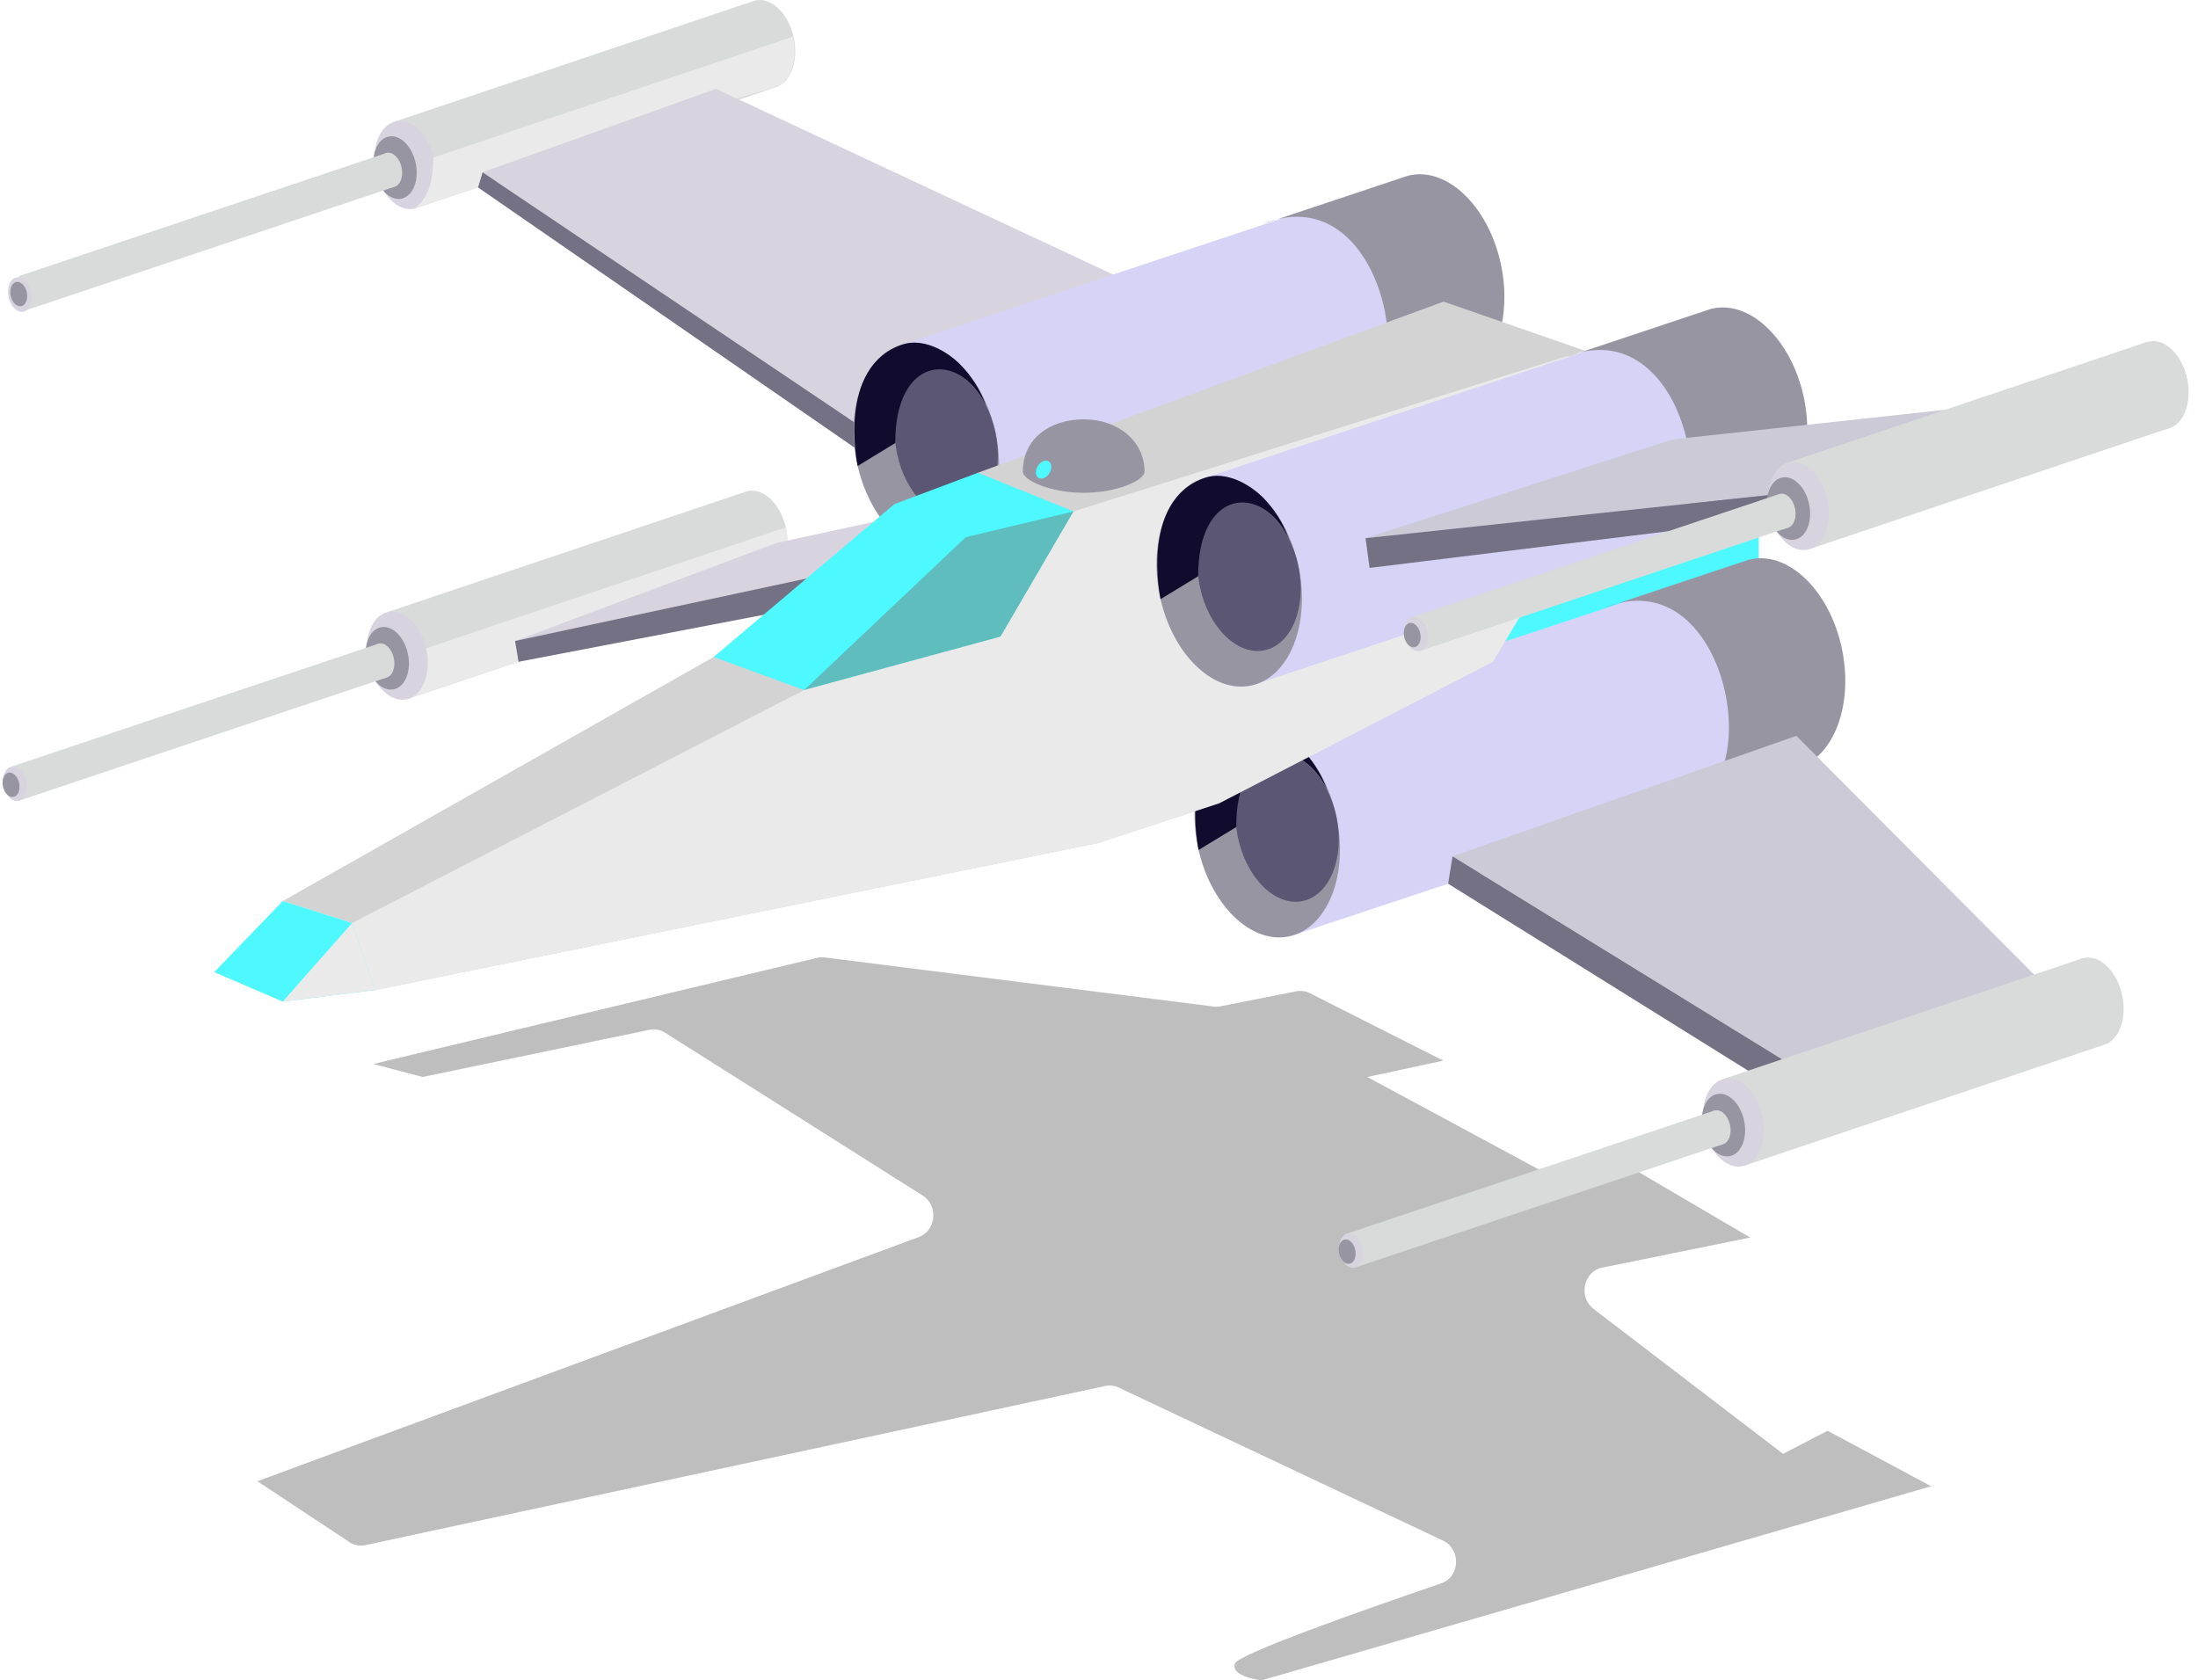 <svg width="327" height="250" viewBox="0 0 327 250" fill="none" xmlns="http://www.w3.org/2000/svg">
<g style="mix-blend-mode:multiply" opacity="0.35">
<path d="M137.278 177.883C139.65 179.381 139.271 183.141 136.651 184.073L38.29 220.387L51.997 229.449C52.655 229.887 53.455 230.056 54.233 229.921L164.568 206.185C165.193 206.078 165.835 206.166 166.408 206.437L214.689 229.224C217.396 230.502 217.22 234.636 214.4 235.587C203.22 239.408 184.289 246.064 183.74 247.481C182.97 249.506 187.725 250 187.725 250L287.309 221.131L271.893 212.881L265.26 216.306L237.073 194.746C234.777 192.987 235.575 189.169 238.358 188.605L260.381 184.128L239.555 171.901L228.891 173.978L203.423 160.245L214.718 157.804L194.873 147.775C194.262 147.461 193.564 147.359 192.888 147.486L181.559 149.725C181.238 149.788 180.909 149.8 180.584 149.76L122.66 142.45C122.295 142.404 121.924 142.425 121.566 142.511L55.535 158.304L62.864 160.239L96.642 153.216C97.427 153.054 98.244 153.204 98.919 153.636L137.278 177.883Z" fill="#464646"/>
</g>
<path d="M116.904 78.458C116.079 74.886 113.494 72.485 111.119 73.098L57.609 91.08L60.594 104.018L114.104 86.047C116.479 85.426 117.728 82.03 116.904 78.458Z" fill="#D9DBDA"/>
<g style="mix-blend-mode:multiply">
<path d="M59.22 97.996L60.608 104.018L114.104 86.047C116.47 85.437 117.72 82.041 116.895 78.469L63.385 96.452L59.22 97.996Z" fill="#EAEAEA"/>
</g>
<path d="M60.464 104.056C62.855 103.558 64.187 100.243 63.438 96.652C62.69 93.062 60.145 90.555 57.754 91.053C55.363 91.551 54.031 94.866 54.779 98.457C55.528 102.047 58.072 104.554 60.464 104.056Z" fill="#D8D4DF"/>
<path d="M58.579 102.562C60.278 102.208 61.224 99.853 60.692 97.303C60.161 94.752 58.353 92.971 56.655 93.325C54.956 93.679 54.01 96.034 54.542 98.584C55.073 101.135 56.881 102.916 58.579 102.562Z" fill="#9895A2"/>
<path d="M57.434 100.829C58.367 100.635 58.888 99.341 58.596 97.94C58.304 96.539 57.31 95.561 56.376 95.755C55.443 95.95 54.923 97.243 55.215 98.645C55.507 100.046 56.5 101.024 57.434 100.829Z" fill="#D9DBDA"/>
<path d="M1.646 114.084L56.33 95.763L57.496 100.813L2.811 119.134L1.646 114.084Z" fill="#D9DBDA"/>
<path d="M2.748 119.148C3.681 118.954 4.202 117.66 3.91 116.259C3.618 114.858 2.624 113.879 1.69 114.074C0.757 114.269 0.237 115.562 0.529 116.963C0.821 118.365 1.814 119.343 2.748 119.148Z" fill="#D8D4DF"/>
<path d="M2.016 118.565C2.679 118.427 3.048 117.507 2.841 116.511C2.633 115.515 1.927 114.819 1.264 114.957C0.601 115.096 0.232 116.015 0.44 117.011C0.647 118.007 1.353 118.703 2.016 118.565Z" fill="#9895A2"/>
<path d="M118.055 5.455C117.231 1.88 114.645 -0.518 112.27 0.096L58.774 18.075L61.751 31.016L115.261 13.034C117.63 12.42 118.879 9.028 118.055 5.455Z" fill="#D9DBDA"/>
<path d="M61.618 31.052C64.009 30.554 65.341 27.239 64.593 23.648C63.845 20.058 61.3 17.551 58.909 18.049C56.517 18.547 55.186 21.862 55.934 25.453C56.682 29.043 59.227 31.55 61.618 31.052Z" fill="#D8D4DF"/>
<path d="M59.734 29.555C61.432 29.201 62.378 26.846 61.846 24.296C61.315 21.745 59.507 19.964 57.809 20.318C56.111 20.672 55.165 23.027 55.696 25.577C56.228 28.128 58.035 29.909 59.734 29.555Z" fill="#9895A2"/>
<path d="M58.588 27.823C59.522 27.628 60.042 26.334 59.75 24.933C59.458 23.532 58.464 22.554 57.531 22.748C56.597 22.943 56.077 24.236 56.369 25.638C56.661 27.039 57.654 28.017 58.588 27.823Z" fill="#D9DBDA"/>
<path d="M2.794 41.081L57.479 22.758L58.644 27.808L3.96 46.132L2.794 41.081Z" fill="#D9DBDA"/>
<path d="M3.477 46.368C4.412 46.178 4.938 44.886 4.651 43.483C4.365 42.081 3.375 41.098 2.441 41.289C1.506 41.48 0.98 42.771 1.267 44.174C1.553 45.577 2.543 46.559 3.477 46.368Z" fill="#D8D4DF"/>
<path d="M3.165 45.561C3.828 45.423 4.198 44.504 3.99 43.508C3.782 42.511 3.077 41.816 2.413 41.954C1.75 42.092 1.381 43.012 1.589 44.008C1.796 45.004 2.502 45.7 3.165 45.561Z" fill="#9895A2"/>
<path d="M136.202 83.166L76.624 95.367L115.484 80.783L187.355 65.233L136.202 83.166Z" fill="#D8D4DF"/>
<path d="M76.624 95.367L77.147 98.462L124.491 89.386L124.216 85.168L76.624 95.367Z" fill="#747185"/>
<path d="M141.944 72.809L71.782 25.624L106.523 13.21L187.393 51.043L141.944 72.809Z" fill="#D8D4DF"/>
<path d="M141.944 72.809L71.782 25.625L71.102 27.875L139.673 75.27L141.944 72.809Z" fill="#747185"/>
<path d="M221.518 39.627C219.551 31.108 213.384 25.387 207.744 26.848L134.259 51.26L141.377 82.108L214.862 57.702C220.503 56.235 223.482 48.156 221.518 39.627Z" fill="#D6D3F7"/>
<path d="M223.204 38.933C221.24 30.415 215.073 24.693 209.433 26.154L187.861 33.347C205.841 25.928 212.222 58.569 200.741 62.393L216.54 57.123C222.183 55.677 225.174 47.451 223.204 38.933Z" fill="#9895A2"/>
<path d="M141.045 82.189C146.747 81.001 149.923 73.098 148.139 64.538C146.356 55.977 140.287 50.001 134.585 51.189C128.884 52.377 125.707 60.28 127.491 68.84C129.275 77.401 135.343 83.377 141.045 82.189Z" fill="#9895A2"/>
<path d="M143.069 76.932C147.118 76.088 149.373 70.475 148.107 64.395C146.84 58.314 142.53 54.069 138.481 54.913C134.433 55.757 132.177 61.37 133.444 67.45C134.711 73.53 139.021 77.775 143.069 76.932Z" fill="#5B5673"/>
<path d="M133.194 65.916L127.594 69.329C127.594 69.329 124.427 54.578 134.247 51.26C137.215 50.259 140.625 52.067 142.748 54.132C144.496 55.874 145.837 57.983 146.673 60.305C142.508 51.917 133.119 53.074 133.194 65.916Z" fill="#110B2D"/>
<path d="M106.173 97.745L42.065 134.065L52.382 137.328L55.821 147.301L163.348 125.434L261.639 93.209V72.878L244.082 67.701L235.754 52.165L214.755 44.877L145.493 70.336L106.173 97.745Z" fill="#D3D3D3"/>
<path d="M145.493 70.336L133.076 74.996L106.173 97.745L119.626 102.679L148.857 94.728L159.721 76.092L145.493 70.336Z" fill="#4EF8FF"/>
<path d="M119.626 102.679L143.682 79.927L159.721 76.092L148.857 94.728L119.626 102.679Z" fill="#5FBDBD"/>
<path d="M52.382 137.328L146.488 102.679L261.639 69.022V83.826L146.702 119.134L54.901 144.637L52.382 137.328Z" fill="#4EF8FF"/>
<path d="M42.065 134.065L31.878 144.637L42.065 149.019L55.821 147.301L52.382 137.328L42.065 134.065Z" fill="#4EF8FF"/>
<g style="mix-blend-mode:multiply">
<path d="M52.382 137.328L42.065 149.019L55.821 147.301L52.382 137.328Z" fill="#EAEAEA"/>
</g>
<path d="M272.237 96.75C270.27 88.231 264.103 82.51 258.463 83.971L184.969 108.389L192.096 139.24L265.581 114.827C271.222 113.367 274.201 105.277 272.237 96.75Z" fill="#D6D3F7"/>
<path d="M273.923 96.064C271.959 87.546 265.793 81.825 260.152 83.285L238.572 90.479C256.551 83.06 262.932 115.698 251.452 119.525L267.259 114.258C272.899 112.794 275.89 104.582 273.923 96.064Z" fill="#9895A2"/>
<path d="M191.762 139.324C197.464 138.136 200.64 130.233 198.857 121.672C197.073 113.111 191.005 107.135 185.303 108.323C179.601 109.511 176.425 117.414 178.208 125.974C179.992 134.535 186.06 140.512 191.762 139.324Z" fill="#9895A2"/>
<path d="M193.787 134.066C197.836 133.222 200.091 127.609 198.824 121.529C197.557 115.449 193.248 111.204 189.199 112.047C185.15 112.891 182.895 118.504 184.162 124.584C185.429 130.664 189.738 134.91 193.787 134.066Z" fill="#5B5673"/>
<path d="M183.925 123.048L178.316 126.461C178.316 126.461 175.149 111.71 184.969 108.389C187.937 107.391 191.347 109.199 193.47 111.261C195.221 113 196.566 115.105 197.406 117.425C193.227 109.034 183.838 110.208 183.925 123.048Z" fill="#110B2D"/>
<path d="M170.275 70.174C170.275 71.438 166.226 73.321 161.222 73.321C156.218 73.321 152.169 71.438 152.169 70.174C152.169 65.233 156.218 62.393 161.222 62.393C166.226 62.393 170.275 65.534 170.275 70.174Z" fill="#9895A2"/>
<path d="M156.123 70.407C156.543 69.728 156.496 68.938 156.019 68.643C155.542 68.349 154.815 68.66 154.395 69.34C153.976 70.019 154.022 70.809 154.499 71.104C154.976 71.399 155.703 71.087 156.123 70.407Z" fill="#4EF8FF"/>
<g style="mix-blend-mode:multiply">
<path d="M52.382 137.328L119.626 102.679L148.857 94.728L159.721 76.092L235.754 52.166L238.572 70.79L222.122 98.462L181.371 119.525L163.348 125.434L55.821 147.301L52.382 137.328Z" fill="#EAEAEA"/>
</g>
<path d="M266.571 59.437C264.607 50.919 258.44 45.198 252.8 46.658L179.314 71.073L186.432 101.924L259.918 77.512C265.558 76.051 268.537 67.961 266.571 59.437Z" fill="#D6D3F7"/>
<path d="M268.271 58.749C266.304 50.23 260.141 44.509 254.497 45.97L232.92 53.163C250.888 45.741 257.28 78.383 245.788 82.209L261.596 76.942C267.236 75.479 270.227 67.267 268.271 58.749Z" fill="#9895A2"/>
<path d="M186.1 102.007C191.802 100.819 194.979 92.916 193.195 84.356C191.411 75.795 185.343 69.819 179.641 71.007C173.939 72.195 170.763 80.097 172.547 88.658C174.33 97.219 180.399 103.195 186.1 102.007Z" fill="#9895A2"/>
<path d="M188.125 96.749C192.174 95.906 194.429 90.293 193.162 84.213C191.895 78.132 187.586 73.887 183.537 74.731C179.488 75.574 177.233 81.187 178.5 87.268C179.767 93.348 184.076 97.593 188.125 96.749Z" fill="#5B5673"/>
<path d="M178.258 85.733L172.659 89.146C172.659 89.146 169.494 74.394 179.311 71.074C182.276 70.076 185.675 71.883 187.812 73.946C189.555 75.686 190.891 77.791 191.723 80.11C187.572 71.719 178.175 72.893 178.258 85.733Z" fill="#110B2D"/>
<path d="M203.154 80.072L277.125 72.187L311.519 58.566L248.82 65.378L203.154 80.072Z" fill="#CBCAD6"/>
<path d="M203.154 80.072L203.755 84.497L265.367 76.931L264.783 73.48L203.154 80.072Z" fill="#747185"/>
<path d="M322.428 63.803C324.819 63.305 326.151 59.99 325.402 56.4C324.654 52.809 322.109 50.302 319.718 50.8C317.327 51.299 315.995 54.613 316.743 58.204C317.491 61.795 320.036 64.302 322.428 63.803Z" fill="#D9DBDA"/>
<path d="M266.079 68.8L319.583 50.818L322.568 63.756L269.064 81.738L266.079 68.8Z" fill="#D9DBDA"/>
<path d="M268.923 81.784C271.314 81.286 272.646 77.971 271.898 74.381C271.15 70.79 268.605 68.283 266.214 68.781C263.823 69.28 262.491 72.594 263.239 76.185C263.987 79.776 266.532 82.282 268.923 81.784Z" fill="#D8D4DF"/>
<path d="M267.038 80.284C268.737 79.931 269.683 77.576 269.151 75.025C268.62 72.475 266.812 70.694 265.114 71.048C263.415 71.402 262.469 73.756 263.001 76.307C263.532 78.858 265.34 80.638 267.038 80.284Z" fill="#9895A2"/>
<path d="M265.893 78.555C266.826 78.361 267.347 77.067 267.055 75.666C266.763 74.264 265.769 73.286 264.836 73.481C263.902 73.675 263.382 74.969 263.674 76.37C263.966 77.771 264.959 78.75 265.893 78.555Z" fill="#D9DBDA"/>
<path d="M210.098 91.804L264.783 73.48L265.949 78.53L211.264 96.854L210.098 91.804Z" fill="#D9DBDA"/>
<path d="M211.208 96.876C212.141 96.682 212.661 95.388 212.369 93.987C212.077 92.586 211.084 91.608 210.15 91.802C209.217 91.997 208.696 93.29 208.988 94.691C209.28 96.093 210.274 97.071 211.208 96.876Z" fill="#D8D4DF"/>
<path d="M210.47 96.294C211.133 96.156 211.502 95.236 211.295 94.24C211.087 93.244 210.381 92.548 209.718 92.686C209.055 92.825 208.686 93.744 208.894 94.74C209.101 95.737 209.807 96.432 210.47 96.294Z" fill="#9895A2"/>
<path d="M216.097 127.413L270.51 160.919L304.901 147.301L267.25 109.479L216.097 127.413Z" fill="#CBCAD6"/>
<path d="M216.097 127.413L215.441 131.485L264.259 161.908L265.124 157.604L216.097 127.413Z" fill="#747185"/>
<path d="M312.756 155.534C315.147 155.036 316.479 151.721 315.731 148.131C314.983 144.54 312.438 142.033 310.047 142.531C307.656 143.03 306.324 146.344 307.072 149.935C307.82 153.526 310.365 156.033 312.756 155.534Z" fill="#D9DBDA"/>
<path d="M256.409 160.531L309.914 142.549L312.899 155.49L259.394 173.469L256.409 160.531Z" fill="#D9DBDA"/>
<path d="M259.249 173.516C261.641 173.018 262.972 169.703 262.224 166.112C261.476 162.522 258.931 160.015 256.54 160.513C254.149 161.011 252.817 164.326 253.565 167.916C254.313 171.507 256.858 174.014 259.249 173.516Z" fill="#D8D4DF"/>
<path d="M257.364 172.015C259.063 171.662 260.009 169.307 259.477 166.756C258.946 164.206 257.138 162.425 255.44 162.779C253.741 163.133 252.795 165.487 253.327 168.038C253.858 170.588 255.666 172.369 257.364 172.015Z" fill="#9895A2"/>
<path d="M256.219 170.289C257.153 170.094 257.673 168.801 257.381 167.4C257.089 165.998 256.096 165.02 255.162 165.215C254.228 165.409 253.708 166.703 254 168.104C254.292 169.505 255.286 170.483 256.219 170.289Z" fill="#D9DBDA"/>
<path d="M200.432 183.535L255.116 165.214L256.282 170.264L201.598 188.585L200.432 183.535Z" fill="#D9DBDA"/>
<path d="M201.533 188.608C202.467 188.413 202.987 187.12 202.695 185.718C202.403 184.317 201.41 183.339 200.476 183.534C199.542 183.728 199.022 185.022 199.314 186.423C199.606 187.824 200.6 188.802 201.533 188.608Z" fill="#D8D4DF"/>
<path d="M200.799 188.025C201.462 187.887 201.831 186.967 201.624 185.971C201.416 184.975 200.71 184.279 200.047 184.417C199.384 184.555 199.015 185.475 199.222 186.471C199.43 187.467 200.136 188.163 200.799 188.025Z" fill="#9895A2"/>
<g style="mix-blend-mode:multiply">
<path d="M61.655 31.016L71.102 27.875L71.782 25.624L106.523 13.21L109.598 14.656L115.16 13.042C117.526 12.429 118.775 9.036 117.951 5.464L64.441 23.446C64.487 27.597 63.368 29.807 61.655 31.016Z" fill="#EAEAEA"/>
</g>
</svg>
